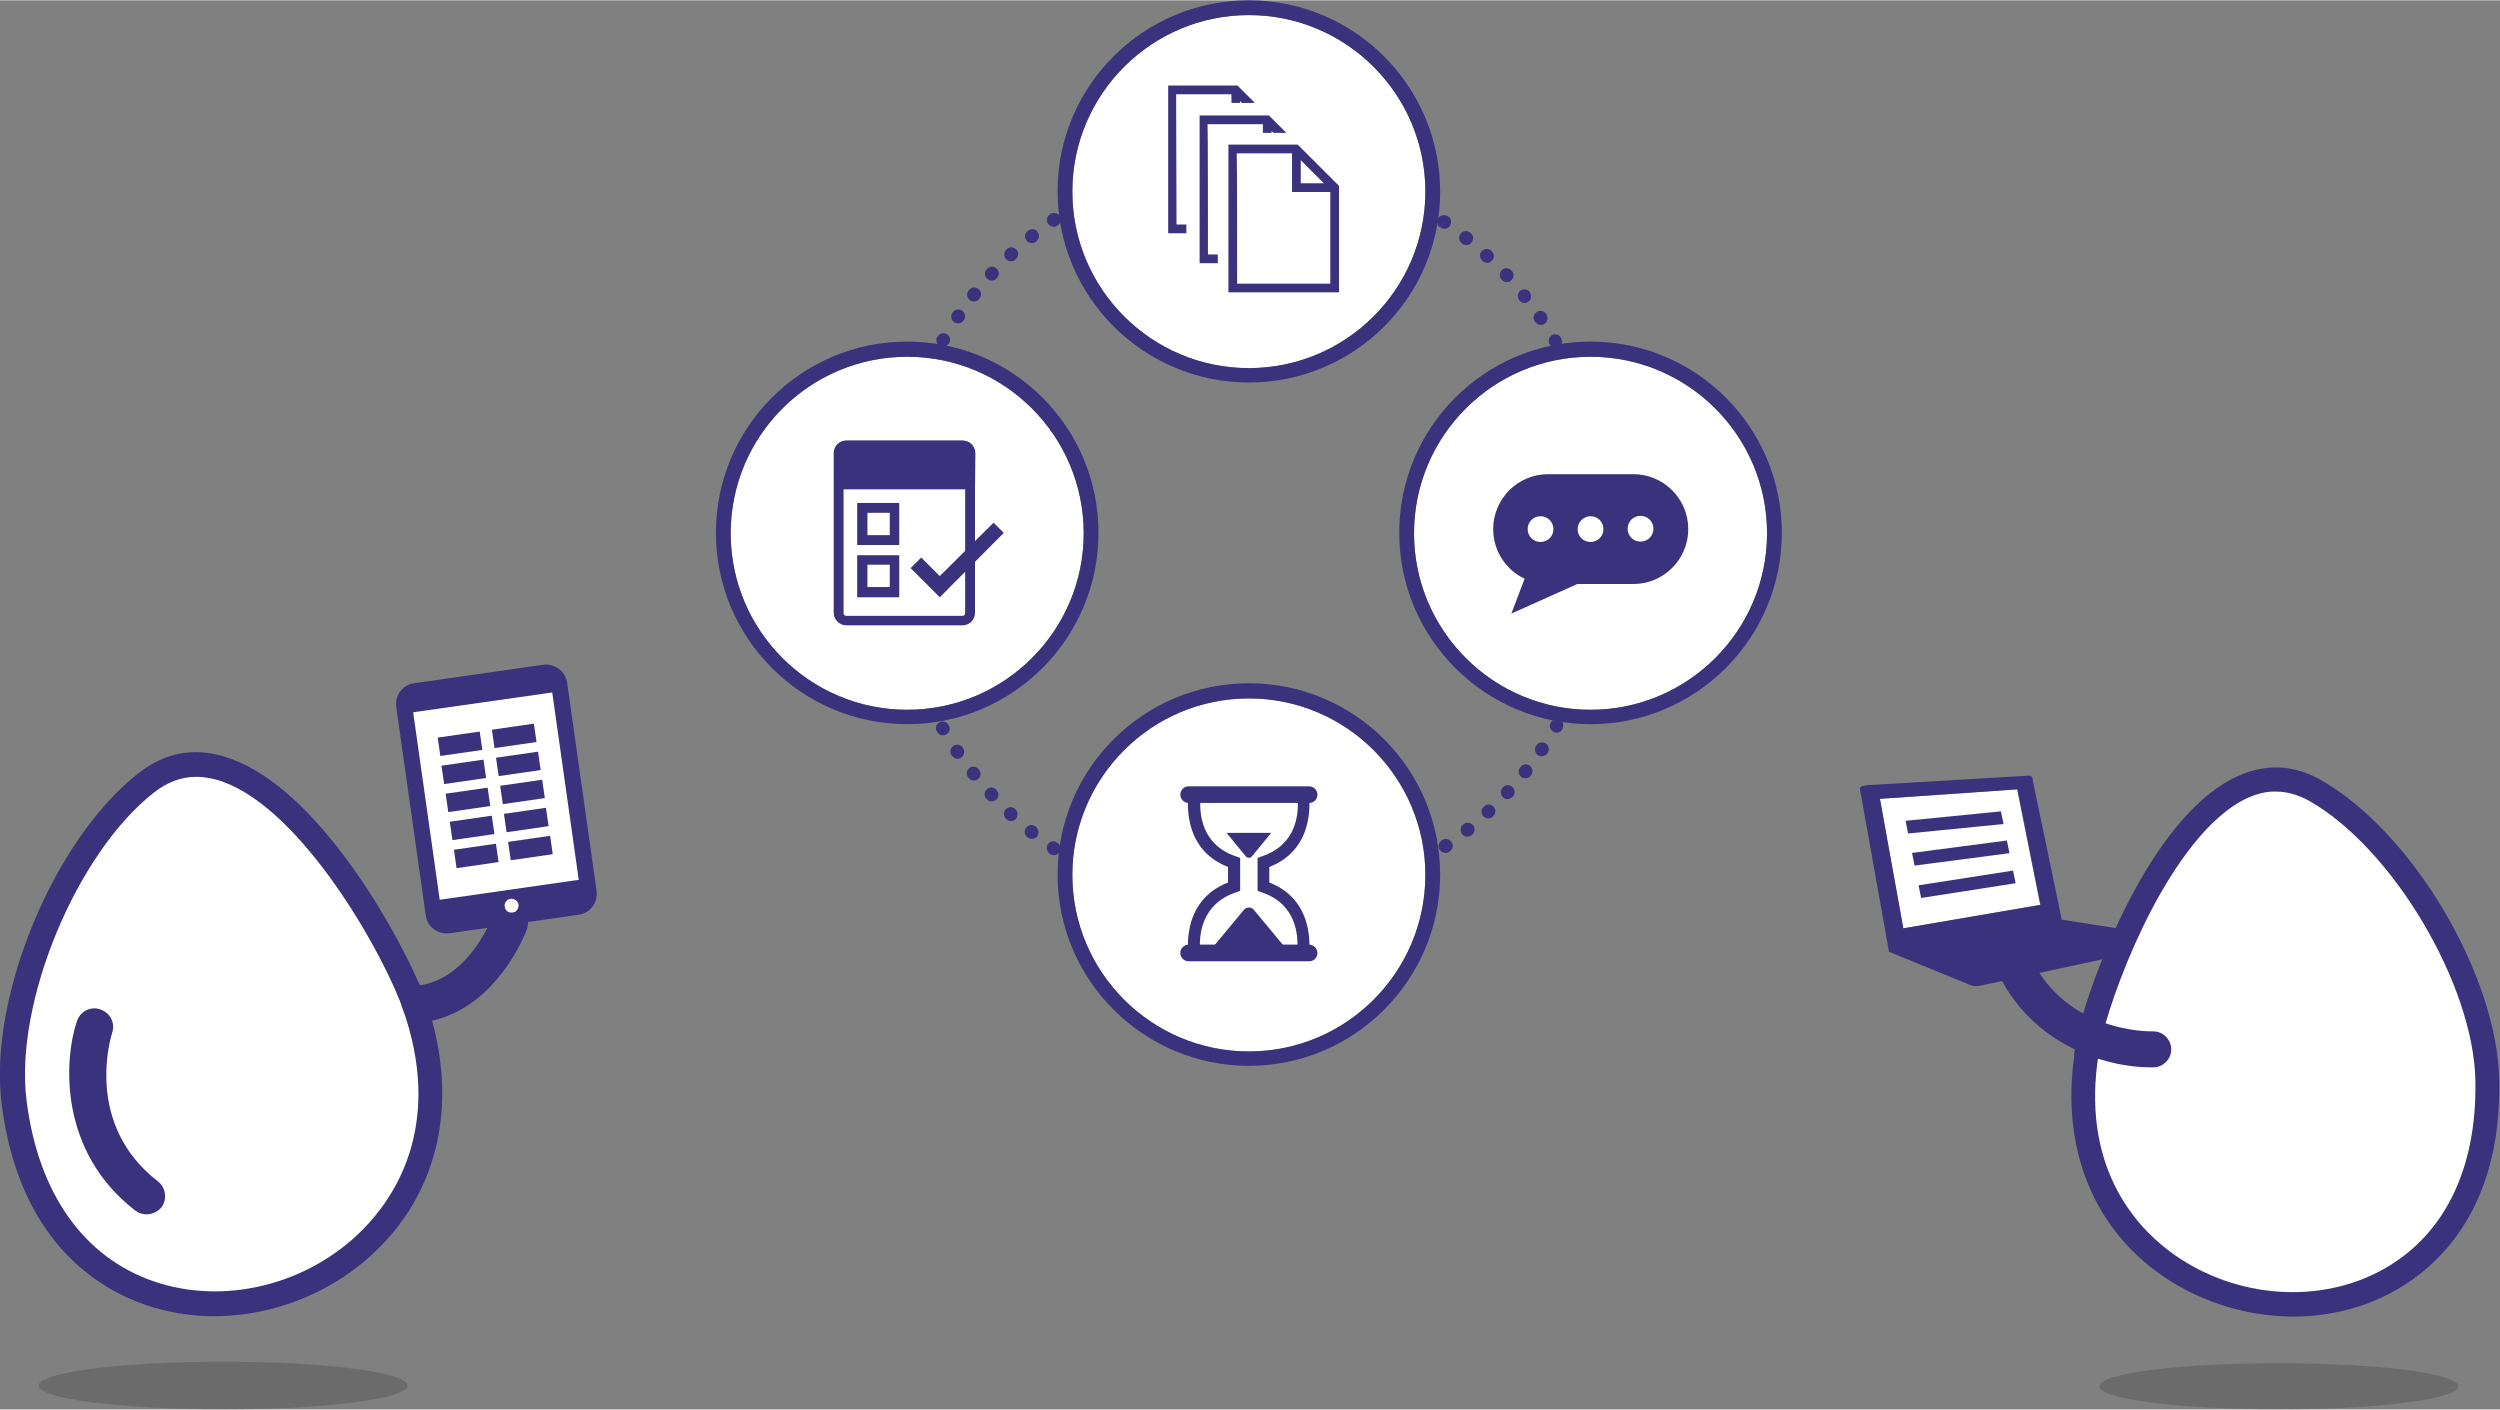 <?xml version="1.0" encoding="UTF-8"?>
<svg width="947px" height="534px" xmlns="http://www.w3.org/2000/svg" xmlns:xlink="http://www.w3.org/1999/xlink" version="1.1" id="Layer_1" x="0px" y="0px" viewBox="0 0 660 372" style="enable-background:new 0 0 660 372;" xml:space="preserve">
<rect x="0" y="0" width="660" height="372" fill="#808080" stroke="none"/>
<style type="text/css">
	.st0{fill:#FFFFFF;}
	.st1{opacity:0.2;fill:#1D1D1B;enable-background:new    ;}
	.st2{fill:#3A327D;}
	.st3{clip-path:url(#SVGID_00000151521411859556937310000010066695799544267393_);}
	.st4{clip-path:url(#SVGID_00000116193379587027575920000014024158823741578142_);}
	.st5{clip-path:url(#SVGID_00000005231354136683631750000001067224895020323736_);}
</style>
<polygon class="st0" points="114.7,242.9 106.8,186.1 147.3,180.8 154.7,238.8 "></polygon>
<circle class="st0" cx="239.5" cy="140.7" r="46.6"></circle>
<path class="st0" d="M329.7,3.9c-25.7,0-46.6,20.9-46.6,46.6s20.9,46.6,46.6,46.6s46.6-20.9,46.6-46.6S355.4,3.9,329.7,3.9  L329.7,3.9z"></path>
<path class="st0" d="M419.9,94.1c-25.7,0-46.6,20.9-46.6,46.6s20.9,46.6,46.6,46.6s46.6-20.9,46.6-46.6S445.6,94.1,419.9,94.1  L419.9,94.1z"></path>
<path class="st0" d="M329.7,184.3c-25.7,0-46.6,20.9-46.6,46.6s20.9,46.6,46.6,46.6s46.6-20.9,46.6-46.6S355.4,184.3,329.7,184.3  L329.7,184.3z"></path>
<polygon class="st0" points="496.3,210.8 532.5,208.3 538.6,238.8 502.4,245 496.3,210.8 "></polygon>
<g>
	<g id="uuid-156e8615-3100-4a1f-bc39-e3aa2c7a2c55">
		<path class="st1" d="M554.2,365.9c0,3.4,21.2,6.1,47.4,6.1c26.2,0,47.4-2.7,47.4-6.1s-21.2-6.1-47.4-6.1S554.2,362.5,554.2,365.9z    "></path>
		<path class="st1" d="M107.6,365.7c0,3.5-21.8,6.3-48.7,6.3s-48.7-2.8-48.7-6.3s21.8-6.3,48.7-6.3S107.6,362.2,107.6,365.7z"></path>
		<path class="st0" d="M109.4,265.1c28.4,81.2-94.6,115.9-105.7,25.7c-3.3-26.8,13.6-67.5,35-84.2    C66.9,184.4,102.1,244.9,109.4,265.1C114.2,278.9,104.3,251.1,109.4,265.1z"></path>
		<path class="st2" d="M56.5,347.4c-6.2,0-12.3-1-18.1-3c-12.3-4.2-33.5-16.7-38-53.3C-3,263,14.2,221.5,36.6,204    c6.8-5.3,14.3-6.8,22.4-4.4c23,6.6,44,42.6,51.5,59.7c0.2,0.2,0.3,0.5,0.4,0.8h0c0,0,0,0.1,0.1,0.2c0.1,0.2,0.2,0.4,0.2,0.5    c0.2,0.6,0.6,1.6,1.1,3.1c0,0,0,0,0,0l0,0v0c0,0,0,0.1,0.1,0.1c0.5,1.4,0.8,2.4,1,3c0.1,0.2,0.1,0.4,0.2,0.6    c0,0.1,0.1,0.1,0.1,0.2h0c0.1,0.2,0.1,0.5,0.1,0.6c6.7,23.3,1.9,45.2-13.5,60.7C88.7,340.9,72.5,347.4,56.5,347.4L56.5,347.4z     M51.8,205c-4,0-7.6,1.4-11.1,4.1c-20.5,16-36.9,55.5-33.7,81.2c3,24.5,15,41.5,33.6,47.9c18.6,6.4,40.8,0.9,55.2-13.7    c8.3-8.4,20.7-26.7,11.3-56l-1.6-4.5C99,247.7,78,211.8,57.3,205.8C55.4,205.3,53.6,205,51.8,205L51.8,205z"></path>
		<path class="st2" d="M38.7,320.5c-1,0-2.1-0.3-3-1c-20.1-15.5-18.9-39.5-15.4-50c0.9-2.6,3.6-4,6.2-3.1s4,3.6,3.1,6.2    c-0.3,1-7.5,24.1,12.1,39.2c2.1,1.7,2.5,4.7,0.9,6.9C41.6,319.8,40.2,320.5,38.7,320.5L38.7,320.5z"></path>
		<path class="st2" d="M249,91.5c-0.3,0-0.6-0.1-0.9-0.2c-0.9-0.5-1.1-1.6-0.7-2.4l0.1-0.1c0.5-0.8,1.6-1.2,2.4-0.7    c0.9,0.5,1.2,1.6,0.7,2.4l-0.1,0.1C250.2,91.1,249.6,91.5,249,91.5L249,91.5z M252.9,85.3c-0.3,0-0.7-0.1-1-0.3    c-0.8-0.6-1-1.7-0.5-2.5l0.1-0.1c0.6-0.8,1.7-1,2.5-0.5c0.8,0.6,1,1.7,0.5,2.5l-0.1,0.1C254,85.1,253.4,85.3,252.9,85.3    L252.9,85.3z M257.1,79.5c-0.4,0-0.8-0.1-1.1-0.4c-0.8-0.6-0.9-1.7-0.3-2.5l0.1-0.1c0.6-0.8,1.7-0.9,2.5-0.3s0.9,1.7,0.3,2.5    l-0.1,0.1C258.2,79.3,257.7,79.5,257.1,79.5z M261.8,74c-0.4,0-0.9-0.2-1.2-0.5c-0.7-0.7-0.8-1.8-0.1-2.5l0.1-0.1    c0.7-0.7,1.8-0.8,2.5-0.1s0.8,1.8,0.1,2.5l-0.1,0.1C262.8,73.8,262.3,74,261.8,74L261.8,74z M266.9,68.9c-0.5,0-0.9-0.2-1.3-0.6    c-0.7-0.7-0.6-1.8,0.1-2.5l0.1-0.1c0.7-0.7,1.9-0.6,2.5,0.1c0.7,0.7,0.6,1.8-0.1,2.5l-0.1,0.1C267.8,68.7,267.4,68.9,266.9,68.9    L266.9,68.9z M272.4,64.1c-0.5,0-1-0.2-1.4-0.7c-0.6-0.8-0.5-1.9,0.3-2.5l0.1-0.1c0.8-0.6,1.9-0.5,2.5,0.3s0.5,1.9-0.3,2.5    l-0.1,0.1C273.2,64,272.8,64.1,272.4,64.1L272.4,64.1z M278.2,59.8c-0.6,0-1.1-0.3-1.5-0.8c-0.6-0.8-0.4-1.9,0.5-2.5l0.1-0.1    c0.8-0.5,1.9-0.3,2.5,0.5c0.5,0.8,0.3,1.9-0.5,2.5l-0.1,0C278.9,59.7,278.6,59.8,278.2,59.8L278.2,59.8z"></path>
		<path class="st2" d="M239.5,191.1c-27.8,0-50.5-22.6-50.5-50.5s22.6-50.5,50.5-50.5s50.5,22.6,50.5,50.5S267.3,191.1,239.5,191.1    L239.5,191.1z M239.5,94.1c-25.7,0-46.6,20.9-46.6,46.6s20.9,46.6,46.6,46.6s46.6-20.9,46.6-46.6S265.2,94.1,239.5,94.1z"></path>
		<path class="st2" d="M329.7,100.9c-27.8,0-50.5-22.6-50.5-50.5S301.9,0,329.7,0s50.5,22.6,50.5,50.5S357.5,100.9,329.7,100.9z     M329.7,3.9c-25.7,0-46.6,20.9-46.6,46.6s20.9,46.6,46.6,46.6s46.6-20.9,46.6-46.6S355.4,3.9,329.7,3.9L329.7,3.9z"></path>
		<path class="st2" d="M419.9,191.1c-27.8,0-50.5-22.6-50.5-50.5s22.6-50.5,50.5-50.5s50.5,22.6,50.5,50.5S447.7,191.1,419.9,191.1z     M419.9,94.1c-25.7,0-46.6,20.9-46.6,46.6s20.9,46.6,46.6,46.6s46.6-20.9,46.6-46.6S445.6,94.1,419.9,94.1L419.9,94.1z"></path>
		<path class="st2" d="M329.7,281.3c-27.8,0-50.5-22.6-50.5-50.5s22.6-50.5,50.5-50.5s50.5,22.6,50.5,50.5S357.5,281.3,329.7,281.3z     M329.7,184.3c-25.7,0-46.6,20.9-46.6,46.6s20.9,46.6,46.6,46.6s46.6-20.9,46.6-46.6S355.4,184.3,329.7,184.3L329.7,184.3z"></path>
		<g>
			<defs>
				<polygon id="SVGID_1_" points="313.2,27.1 332.9,27.1 332.9,20.8 306.9,20.8 306.9,63.4 313.2,63.4     "></polygon>
			</defs>
			<clipPath id="SVGID_00000008860006011464260800000017606007179527046277_">
				<use xlink:href="#SVGID_1_" style="overflow:visible;"></use>
			</clipPath>
			<g style="clip-path:url(#SVGID_00000008860006011464260800000017606007179527046277_);">
				<path class="st2" d="M337.6,61.5h-29.2v-39h18.3l10.9,10.9V61.5z M310.6,59.2h24.6V34.4l-9.6-9.6h-15.1L310.6,59.2L310.6,59.2z"></path>
				<polygon class="st2" points="336.5,35 325.1,35 325.1,23.6 327.4,23.6 327.4,32.7 336.5,32.7     "></polygon>
			</g>
		</g>
		<g>
			<defs>
				<polygon id="SVGID_00000139258651632563918450000003665338428313250700_" points="321.5,35 342.1,35 342.1,28.7 316,28.7       316,69.9 321.5,69.9     "></polygon>
			</defs>
			<clipPath id="SVGID_00000094617290965277588190000000303996775871765379_">
				<use xlink:href="#SVGID_00000139258651632563918450000003665338428313250700_" style="overflow:visible;"></use>
			</clipPath>
			<g style="clip-path:url(#SVGID_00000094617290965277588190000000303996775871765379_);">
				<path class="st2" d="M345.9,69.4h-29.2v-39h18.3l10.9,10.9V69.4z M318.9,67.1h24.6V42.3l-9.6-9.6h-15.1      C318.9,32.7,318.9,67.1,318.9,67.1z"></path>
				<polygon class="st2" points="344.7,42.9 333.4,42.9 333.4,31.6 335.7,31.6 335.7,40.6 344.7,40.6     "></polygon>
			</g>
		</g>
		<path class="st2" d="M353.5,77.1h-29.2v-39h18.3L353.5,49V77.1z M326.6,74.8h24.6V50l-9.6-9.6h-15.1    C326.6,40.4,326.6,74.8,326.6,74.8z"></path>
		<polygon class="st2" points="352.4,50.6 341.1,50.6 341.1,39.2 343.4,39.2 343.4,48.3 352.4,48.3   "></polygon>
		<path class="st2" d="M431.2,125.1h-22.5c-8,0-14.5,6.5-14.5,14.5c0,5.8,3.4,10.8,8.3,13.1l-3.5,9.2l17.4-7.8h14.8    c8,0,14.5-6.5,14.5-14.5S439.2,125.1,431.2,125.1L431.2,125.1z M419.9,136.2c1.9,0,3.4,1.5,3.4,3.4s-1.5,3.4-3.4,3.4    s-3.4-1.5-3.4-3.4S418.1,136.2,419.9,136.2z M406.7,136.2c1.9,0,3.4,1.5,3.4,3.4s-1.5,3.4-3.4,3.4s-3.4-1.5-3.4-3.4    S404.8,136.2,406.7,136.2z M433.1,142.9c-1.9,0-3.4-1.5-3.4-3.4s1.5-3.4,3.4-3.4s3.4,1.5,3.4,3.4S435,142.9,433.1,142.9z"></path>
		<path class="st2" d="M254.1,165h-30.7c-1.8,0-3.3-1.5-3.3-3.3v-42.2c0-1.8,1.5-3.3,3.3-3.3h30.7c1.8,0,3.3,1.5,3.3,3.3v42.2    C257.4,163.6,255.9,165,254.1,165z M223.4,118.9c-0.4,0-0.7,0.3-0.7,0.7v42.2c0,0.4,0.3,0.7,0.7,0.7h30.7c0.4,0,0.7-0.3,0.7-0.7    v-42.2c0-0.4-0.3-0.7-0.7-0.7C254.1,118.9,223.4,118.9,223.4,118.9z"></path>
		<path class="st2" d="M223.4,117.6h30.7c1.1,0,2,0.9,2,2v8.2h-34.6v-8.2C221.5,118.5,222.3,117.6,223.4,117.6L223.4,117.6z"></path>
		<path class="st2" d="M257.4,129.1h-37.2v-9.5c0-1.8,1.5-3.3,3.3-3.3h30.7c1.8,0,3.3,1.5,3.3,3.3L257.4,129.1L257.4,129.1z     M222.8,126.5h32v-6.9c0-0.4-0.3-0.7-0.7-0.7h-30.7c-0.4,0-0.7,0.3-0.7,0.7L222.8,126.5L222.8,126.5z"></path>
		<path class="st2" d="M237.4,143.8h-11.1v-11.1h11.1V143.8z M229,141.2h5.9v-5.9H229V141.2z"></path>
		<path class="st2" d="M237.4,157.6h-11.1v-11.1h11.1V157.6z M229,154.9h5.9v-5.9H229V154.9z"></path>
		<polygon class="st2" points="248.1,157.6 240.4,149.9 243.2,147.1 248.1,152 262.3,137.9 265,140.6   "></polygon>
		<path class="st2" d="M345.3,253.6h-31.3l-0.2-1.3c0-0.1-2.5-14.4,10.4-19.4v-4.1c-12.9-5-10.4-19.3-10.4-19.4l0.2-1.3h31.3    l0.2,1.3c0,0.1,2.5,14.4-10.4,19.4v4.1c12.9,5,10.4,19.3,10.4,19.4L345.3,253.6z M316.8,250.4h25.7c0.2-3.3-0.1-11.8-9.4-14.9    l-1.1-0.4v-8.7l1.1-0.4c9.4-3.1,9.7-11.6,9.5-14.9h-25.7c-0.2,3.3,0.1,11.8,9.4,14.9l1.1,0.4v8.7l-1.1,0.4    C317,238.6,316.6,247.1,316.8,250.4L316.8,250.4z"></path>
		<path class="st2" d="M328.4,240.1l-8.8,10.6h20.2l-8.8-10.6C330.4,239.3,329.1,239.3,328.4,240.1L328.4,240.1z"></path>
		<path class="st2" d="M330.5,226l5.1-6.2h-11.8l5.1,6.2C329.3,226.5,330.1,226.5,330.5,226L330.5,226z"></path>
		<path class="st2" d="M345.6,211.9h-31.8c-1.2,0-2.2-1-2.2-2.2s1-2.2,2.2-2.2h31.8c1.2,0,2.2,1,2.2,2.2S346.9,211.9,345.6,211.9z"></path>
		<path class="st2" d="M345.6,253.7h-31.8c-1.2,0-2.2-1-2.2-2.2s1-2.2,2.2-2.2h31.8c1.2,0,2.2,1,2.2,2.2S346.9,253.7,345.6,253.7z"></path>
		<path class="st2" d="M143.4,175.4l-34.1,4.9c-3,0.4-5.1,3.2-4.7,6.2l7.8,55.1c0.4,3,3.2,5.1,6.3,4.7l34.1-4.9    c3-0.4,5.1-3.2,4.7-6.3l-7.8-55.1C149.2,177.1,146.4,175,143.4,175.4L143.4,175.4z M153.3,235.8c0.1,0.7-0.4,1.4-1.1,1.5    l-15.3,2.2c-0.2,0.8-0.8,1.4-1.6,1.5c-0.8,0.1-1.6-0.3-1.9-1l-15.3,2.2c-0.7,0.1-1.4-0.4-1.5-1.1l-7.8-55.1    c-0.1-0.7,0.4-1.4,1.1-1.5l34.1-4.9c0.7-0.1,1.4,0.4,1.5,1.1L153.3,235.8L153.3,235.8z"></path>
		
			<rect x="107.1" y="180.1" transform="matrix(0.99 -0.141 0.141 0.99 -24.507 19.814)" class="st2" width="40.8" height="5.2"></rect>
		<path class="st2" d="M154.8,231.9l-40.4,5.8l1,6.9l40.4-5.8L154.8,231.9z M135.3,240.9c-1,0.1-2-0.6-2.1-1.6s0.6-2,1.6-2.1    c1-0.1,2,0.6,2.1,1.6C137,239.8,136.3,240.8,135.3,240.9z"></path>
		
			<rect x="115.9" y="193.7" transform="matrix(0.99 -0.143 0.143 0.99 -26.889 19.456)" class="st2" width="11.2" height="4.9"></rect>
		
			<rect x="130.2" y="191.6" transform="matrix(0.99 -0.143 0.143 0.99 -26.442 21.496)" class="st2" width="11.2" height="4.9"></rect>
		
			<rect x="116.9" y="201.1" transform="matrix(0.99 -0.143 0.143 0.99 -27.94 19.686)" class="st2" width="11.2" height="4.9"></rect>
		
			<rect x="131.3" y="199" transform="matrix(0.99 -0.143 0.143 0.99 -27.493 21.726)" class="st2" width="11.2" height="4.9"></rect>
		
			<rect x="118" y="208.5" transform="matrix(0.99 -0.143 0.143 0.99 -28.992 19.917)" class="st2" width="11.2" height="4.9"></rect>
		
			<rect x="132.4" y="206.4" transform="matrix(0.99 -0.143 0.143 0.99 -28.544 21.958)" class="st2" width="11.2" height="4.9"></rect>
		
			<rect x="119.1" y="215.9" transform="matrix(0.99 -0.143 0.143 0.99 -30.044 20.149)" class="st2" width="11.2" height="4.9"></rect>
		
			<rect x="133.4" y="213.8" transform="matrix(0.99 -0.143 0.143 0.99 -29.597 22.188)" class="st2" width="11.2" height="4.9"></rect>
		
			<rect x="120.2" y="223.3" transform="matrix(0.99 -0.143 0.143 0.99 -31.096 20.379)" class="st2" width="11.2" height="4.9"></rect>
		
			<rect x="134.5" y="221.2" transform="matrix(0.99 -0.143 0.143 0.99 -30.649 22.42)" class="st2" width="11.2" height="4.9"></rect>
		<path class="st2" d="M410.7,91.8c-0.6,0-1.2-0.3-1.5-0.9l-0.1-0.1c-0.5-0.8-0.2-1.9,0.6-2.4s1.9-0.2,2.4,0.7l0,0.1    c0.5,0.8,0.2,1.9-0.6,2.4C411.3,91.7,411,91.8,410.7,91.8L410.7,91.8z"></path>
		<path class="st2" d="M406.8,85.7c-0.6,0-1.1-0.3-1.5-0.8l-0.1-0.1c-0.6-0.8-0.4-1.9,0.5-2.5c0.8-0.6,1.9-0.3,2.5,0.5l0,0.1    c0.6,0.8,0.4,1.9-0.4,2.5C407.5,85.6,407.2,85.7,406.8,85.7L406.8,85.7z"></path>
		<path class="st2" d="M402.5,79.9c-0.5,0-1-0.2-1.3-0.6l-0.1-0.1c-0.6-0.8-0.5-1.9,0.2-2.5s1.9-0.5,2.5,0.2c0,0,0,0.1,0,0.1    c0.6,0.8,0.5,1.9-0.2,2.5C403.3,79.7,402.9,79.9,402.5,79.9L402.5,79.9z"></path>
		<path class="st2" d="M397.8,74.4c-0.5,0-1-0.2-1.3-0.6l-0.1-0.1c-0.7-0.7-0.6-1.8,0.1-2.5c0.7-0.7,1.8-0.6,2.5,0.1l0.1,0.1    c0.7,0.7,0.6,1.8-0.1,2.5C398.6,74.3,398.2,74.4,397.8,74.4z"></path>
		<path class="st2" d="M392.6,69.3c-0.4,0-0.9-0.2-1.2-0.5l-0.1-0.1c-0.7-0.7-0.8-1.8-0.1-2.5c0.7-0.7,1.8-0.8,2.5-0.1l0.1,0.1    c0.7,0.7,0.8,1.8,0.1,2.5C393.6,69.1,393.1,69.3,392.6,69.3L392.6,69.3z"></path>
		<path class="st2" d="M387.1,64.6c-0.4,0-0.8-0.1-1.1-0.4l-0.1-0.1c-0.8-0.6-0.9-1.7-0.3-2.5c0.6-0.8,1.7-0.9,2.5-0.3l0.1,0.1    c0.8,0.6,0.9,1.7,0.3,2.5C388.2,64.4,387.7,64.6,387.1,64.6L387.1,64.6z"></path>
		<path class="st2" d="M381.3,60.3c-0.3,0-0.7-0.1-1-0.3l0.9-1.5l-1,1.5c-0.8-0.5-1-1.7-0.5-2.5s1.6-1,2.5-0.5c0,0,0.1,0,0.1,0    c0.8,0.5,1,1.7,0.5,2.5C382.4,60.1,381.8,60.3,381.3,60.3L381.3,60.3z"></path>
		<path class="st2" d="M250.4,191.3l0.1,0.1c0.5,0.9,0.2,1.9-0.7,2.4c-0.9,0.5-1.9,0.2-2.4-0.7l-0.1-0.1c-0.5-0.9-0.2-1.9,0.7-2.4    c0.3-0.2,0.6-0.2,0.9-0.2C249.5,190.4,250.1,190.7,250.4,191.3L250.4,191.3z"></path>
		<path class="st2" d="M254.2,197.3L254.2,197.3c0.6,0.9,0.4,2-0.4,2.6c-0.8,0.6-1.9,0.4-2.5-0.5l-0.1-0.1c-0.6-0.8-0.3-1.9,0.5-2.5    c0.3-0.2,0.6-0.3,1-0.3C253.3,196.5,253.8,196.8,254.2,197.3L254.2,197.3z"></path>
		<path class="st2" d="M258.4,203L258.4,203c0.7,0.9,0.6,2-0.2,2.6c-0.8,0.6-1.9,0.5-2.5-0.3l-0.1-0.1c-0.6-0.8-0.5-1.9,0.3-2.5    c0.3-0.3,0.7-0.4,1.1-0.4C257.5,202.3,258,202.6,258.4,203L258.4,203z"></path>
		<path class="st2" d="M263,208.4l0.1,0.1c0.7,0.7,0.6,1.9-0.1,2.5c-0.7,0.7-1.9,0.6-2.5-0.1l-0.1-0.1c-0.7-0.7-0.6-1.8,0.1-2.5    c0.3-0.3,0.8-0.5,1.2-0.5C262.2,207.8,262.6,208,263,208.4L263,208.4z"></path>
		<path class="st2" d="M268,213.5L268,213.5c0.8,0.7,0.8,1.8,0.2,2.6c-0.7,0.7-1.8,0.8-2.5,0.1l-0.1-0.1c-0.7-0.7-0.8-1.8-0.1-2.5    c0.4-0.4,0.8-0.6,1.3-0.6C267.2,213,267.6,213.1,268,213.5L268,213.5z"></path>
		<path class="st2" d="M273.4,218.1L273.4,218.1c0.8,0.7,1,1.8,0.4,2.6c-0.6,0.8-1.7,0.9-2.5,0.3l-0.1-0.1c-0.8-0.6-0.9-1.7-0.3-2.5    c0.4-0.4,0.9-0.7,1.4-0.7C272.6,217.7,273,217.9,273.4,218.1L273.4,218.1z"></path>
		<path class="st2" d="M279.1,222.4L279.1,222.4c0.9,0.6,1.1,1.7,0.6,2.5c-0.5,0.8-1.6,1-2.5,0.5l-0.1-0.1c-0.8-0.6-1-1.7-0.5-2.5    c0.4-0.5,0.9-0.8,1.5-0.8C278.4,222,278.7,222.1,279.1,222.4L279.1,222.4z"></path>
		<path class="st2" d="M410.9,189.7c0.3,0,0.6,0.1,0.9,0.2c0.9,0.5,1.1,1.6,0.7,2.4l0,0.1c-0.5,0.9-1.6,1.2-2.4,0.7    c-0.9-0.5-1.2-1.6-0.7-2.4l0.1-0.1C409.7,190.1,410.3,189.7,410.9,189.7L410.9,189.7z"></path>
		<path class="st2" d="M407.1,195.9c0.3,0,0.7,0.1,1,0.3c0.8,0.6,1,1.7,0.5,2.5l-0.1,0.1c-0.6,0.8-1.7,1-2.5,0.5    c-0.8-0.6-1-1.7-0.5-2.5l0.1-0.1C406,196.1,406.5,195.9,407.1,195.9L407.1,195.9z"></path>
		<path class="st2" d="M402.8,201.7c0.4,0,0.8,0.1,1.1,0.4c0.8,0.6,0.9,1.7,0.3,2.5l-0.1,0.1c-0.6,0.8-1.7,0.9-2.5,0.3    s-0.9-1.7-0.3-2.5l0.1-0.1C401.8,201.9,402.3,201.7,402.8,201.7L402.8,201.7z"></path>
		<path class="st2" d="M398.1,207.2c0.4,0,0.9,0.2,1.2,0.5c0.7,0.7,0.8,1.8,0.1,2.5l-0.1,0.1c-0.7,0.7-1.8,0.8-2.5,0.1    c-0.7-0.7-0.8-1.8-0.1-2.5l0.1-0.1C397.1,207.4,397.6,207.2,398.1,207.2L398.1,207.2z"></path>
		<path class="st2" d="M393,212.3c0.5,0,0.9,0.2,1.3,0.6c0.7,0.7,0.6,1.8-0.1,2.5l-0.1,0.1c-0.7,0.7-1.9,0.6-2.5-0.1    c-0.7-0.7-0.6-1.9,0.1-2.5l0.1-0.1C392.1,212.5,392.5,212.3,393,212.3L393,212.3z"></path>
		<path class="st2" d="M387.5,217.1c0.5,0,1,0.2,1.4,0.7c0.6,0.8,0.5,1.9-0.3,2.5l-0.1,0.1c-0.8,0.6-1.9,0.5-2.5-0.3    s-0.5-1.9,0.3-2.5l0.1-0.1C386.8,217.2,387.2,217.1,387.5,217.1L387.5,217.1z"></path>
		<path class="st2" d="M381.7,221.4c0.6,0,1.1,0.3,1.5,0.8c0.6,0.8,0.4,1.9-0.5,2.5l-0.1,0.1c-0.8,0.6-1.9,0.3-2.5-0.5    s-0.3-1.9,0.5-2.5l0.1-0.1C381,221.5,381.4,221.4,381.7,221.4L381.7,221.4z"></path>
		<path class="st2" d="M136.9,239.4c-0.1,0.8-0.8,1.4-1.6,1.6c-1,0.1-2-0.6-2.1-1.6c0-0.1,0-0.2,0-0.3c-1.4,0.4-2.6,1.5-3.2,3    c-0.1,0.1-4.9,12.6-14.8,16.7c-2.8,1.2-5.6,1.6-8.7,1.2c0.8,1.1,1.8,2.2,2.6,3.3c1.4,1.8,3.1,4,3,6.4c2.3-0.3,4.6-0.9,6.8-1.9    c13.8-5.8,19.9-21.7,20.1-22.3C140,243.1,139,240.5,136.9,239.4L136.9,239.4z"></path>
		<path class="st2" d="M491,208.1l7.7,43.1l21.3,8.7c0.9,0.4,1.6,0.5,3,0.2l49-10.6c0.8-0.2,0.8-0.9,0.8-0.9v-0.6c0-0.8-1.1-1-1.1-1    l-27.4-4.3l-7.7-37c0,0,0.1-0.5-0.3-0.8c-0.3-0.3-0.8-0.2-0.8-0.2l-42.6,2.5l0,0l-1.2,0.2c0,0-0.2,0-0.4,0.3    C491.1,207.7,491,208.1,491,208.1L491,208.1z M496.3,210.8l36.3-2.5l6.1,30.5l-36.2,6.2L496.3,210.8L496.3,210.8z"></path>
		<path class="st0" d="M551.5,274.7c-16.2,82.1,107,98.7,105.3,10.3c-0.5-26.3-22.4-63.2-45.2-76.4    C581.3,191.2,555.7,254.3,551.5,274.7C548.7,288.7,554.4,260.6,551.5,274.7L551.5,274.7z"></path>
		<path class="st2" d="M568.9,335.3c-17-12.8-24.6-33.3-21.3-56.6c0-0.2,0-0.4,0-0.6h0c0,0,0-0.1,0-0.2c0-0.2,0-0.4,0.1-0.6    c0.1-0.6,0.3-1.6,0.6-3c0,0,0-0.1,0-0.1v0c0.3-1.5,0.5-2.5,0.7-3.2c0-0.2,0.1-0.4,0.1-0.6c0-0.1,0-0.1,0-0.2h0    c0.1-0.3,0.2-0.6,0.3-0.8c4.9-17.5,20.2-55.1,41.4-64.6c7.5-3.4,15-3,22.2,1.2c24,13.8,46.3,51.5,46.8,79.1    c0.7,35.9-18.1,50.8-29.3,56.5c-7.8,4-16.5,5.9-25.3,5.9C592.5,347.4,579.5,343.3,568.9,335.3L568.9,335.3z M593.5,210.5    c-10.8,4.9-19.9,18.9-25.6,29.8c-6.3,12.1-10.9,25-12.9,33l-0.9,4.5c-4.9,29.6,9.4,45.5,18.6,52.4c15.9,12,38,14.3,55,5.6    c17.1-8.7,26.3-26.7,25.8-50.7c-0.5-25.2-21.7-61-43.6-73.6c-3-1.7-6-2.6-9-2.6C598.5,208.8,596.1,209.4,593.5,210.5L593.5,210.5z    "></path>
		<path class="st2" d="M567.6,281.7c0.3,0,0.7,0,1,0c2.6-0.1,4.7-2.3,4.6-4.9s-2.3-4.7-4.9-4.6c-1,0-24.5,0.4-33.3-22    c-1-2.5-3.7-3.7-6.2-2.7c-2.5,1-3.7,3.7-2.7,6.2C534.9,276,556.5,281.7,567.6,281.7L567.6,281.7z"></path>
		<g>
			<defs>
				<polygon id="SVGID_00000114045920271615000890000005458234161044604315_" points="507.6,239.1 502.5,213.8 527.8,211.9       532.9,236.9     "></polygon>
			</defs>
			<clipPath id="SVGID_00000150787811146980404750000014376680451194402470_">
				<use xlink:href="#SVGID_00000114045920271615000890000005458234161044604315_" style="overflow:visible;"></use>
			</clipPath>
			<g style="clip-path:url(#SVGID_00000150787811146980404750000014376680451194402470_);">
				
					<rect x="502.5" y="215.3" transform="matrix(0.995 -9.862504e-02 9.862504e-02 0.995 -18.881 52.017)" class="st2" width="28.4" height="3.4"></rect>
				
					<rect x="504" y="223.5" transform="matrix(0.992 -0.13 0.13 0.992 -24.796 68.972)" class="st2" width="27.9" height="3.4"></rect>
				
					<rect x="505.4" y="231.8" transform="matrix(0.988 -0.154 0.154 0.988 -29.744 82.645)" class="st2" width="27.4" height="3.4"></rect>
			</g>
		</g>
	</g>
</g>
</svg>
